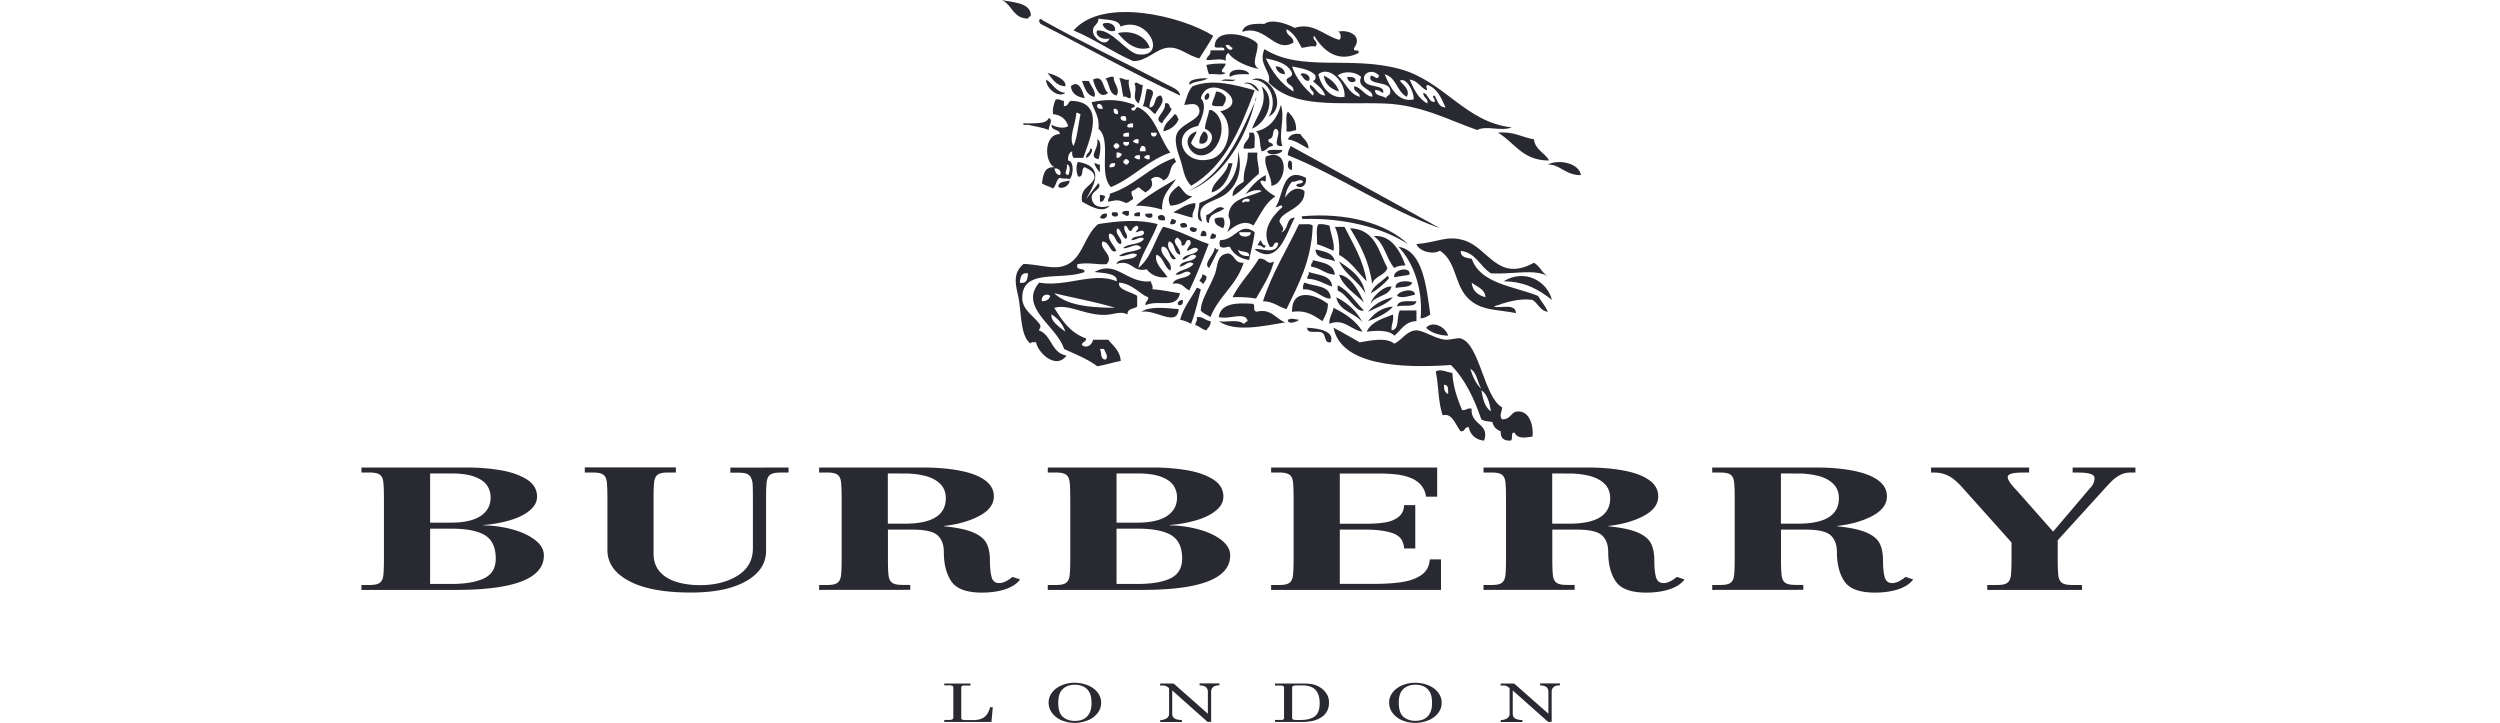 <svg xmlns="http://www.w3.org/2000/svg" width="166" height="48" fill="none"><path fill="#292931" d="M66.52 0c.487.151 1.97.107 1.924 1.058-.08.039-.162.078-.182.176-1.006 0-1.052-.927-1.743-1.234Zm14.037 2.38c-.284.521-.61.999-.919 1.496-.833-.19-1.3-.79-2.113-.707-.751.078-1.432.931-2.295.883-1.392-.605-2.53-1.448-3.947-2.029 1.956-2.267 7.253-.93 9.274.356Zm-7.984-.264c.041.43.849 1.068 1.103.439-.57.131-.99-.24-.828-.527.98-.122 1.975 1.507 2.752 1.585 1.946.2.625-2.599-1.193-1.848-.147-.507-.904-.424-1.468-.527-.01.444-.411.415-.366.878Zm5.785 4.227c-3.19-1.492-6.166-3.184-9.269-4.758-.05-.074-.096-.142-.091-.264.081-.053.162-.107.183 0 2.595 1.458 5.556 2.853 8.35 4.315.284.151.812.337.827.707Z"/><path fill="#292931" d="M74.042 2.027c-.275.156-.777-.098-.828-.44.294-.17.894-.014.828.44Zm2.295 1.145c-.975.278-1.67-.443-2.112-.97.94-.244 1.894.234 2.112.97Zm7.161-.268c.077.624-.502 1.336.092 1.673-.58-.093-1.64-.483-2.022-1.058-.162.083-.203.273-.182.526-.295-.234-1.113.03-1.285-.088.04-.253.325-.277.274-.614h.92c.075-.366-.564-.044-.64-.263.025-1.35 2.407-.741 2.843-.176Zm-1.655.268c-.173-.039-.168-.253-.457-.175.025.22.406.483.457.175Zm2.112.088c2.474 1.55 5.668.415 8.995 1.322 2.96.804 4.363 3.559 7.435 3.876-.726.287-1.701-.151-2.295.175-1.793-.61-3.688-1.672-6.15-1.76-2.962-.107-6.055.366-7.71-1.409.269-.658-.721-1.146-.275-2.204Zm1.925 2.818c.066-.473-.452-.385-.457-.794.092-.176.407-.142.366-.44-.27-.623-.99-.809-1.742-.97.432.907 1 1.683 1.833 2.204Zm1.285.264c.239-.259-.264-.332-.183-.707.407.165.453.682 1.011.707-.142-.454-.523-.673-.828-.97.163-.02.209-.152.183-.352-.31-.41-.97-.477-1.56-.614.275.82.809 1.4 1.377 1.936Zm.371-1.41c.198.825.802 1.668 1.742 1.497.076-1.004-1.03-2.106-1.742-1.496Zm1.285.088c.533.425.711 1.195 1.468 1.41.015-.371-.452-.274-.366-.708.523.113.645.615 1.194.707.137-.512-1.097-.555-.737-1.32-.33-.332-1.127-.445-1.559-.089Zm1.742.176c-.01.726 1.407.327 1.285.97-.193-.049-.264-.22-.549-.175 0 .414.508.336.737.526.03-.21.32-.166.274-.439.076-.78-1.595-.346-1.285-1.058.249 0 .432.37.549 0-.432-.463-1.006-.204-1.011.176Zm3.306 1.409c.02-.639-.569-1.521-.919-1.234.224.254.716.624.457 1.058-.66-.336-.675-1.292-1.468-1.496.35.794.823 1.891 1.93 1.672Zm.915.263c.055-.375-.3-.36-.275-.707.36.093.305.59.737.615.122-.22-.27-.366 0-.44.213.298.233.776.736.796-.28-.615-.528-1.254-1.194-1.497-.223.117.102.326-.09.35-.402-.204-.565-.633-1.103-.706.29.634.569 1.277 1.189 1.59ZM81.386 4.226c-.01.263-.574.546 0 .614-.188.2-.762.034-1.102.088-.102-.166-.117-.415-.183-.615.37-.082.807-.107 1.285-.087Z"/><path fill="#292931" d="M84.691 4.402c.376.02.595.195.64.527-.386-.005-.548-.234-.64-.527Zm-1.747.532c-.513-.025-.995-.02-1.285.175-.208-.648 1.25-.57 1.285-.175Zm-13.398-.088c.529.122 1.28.453 1.194.883-.67-.035-.853-.537-1.194-.883Zm16.796.088c.239-.215.802.141.549.439-.336 0-.35-.308-.549-.44Zm1.56.088c.466.229.847.536 1.01 1.058-.528-.171-.93-.459-1.01-1.058Zm-13.952.087c-.03.468.482.785.183 1.234-.529-.112-.442-.81-.737-1.146.224.005.275-.151.554-.088Zm10.28 2.643c.66-.97.116-2.482-1.103-2.467 1.168-.512 2.448 1.77 1.102 2.467Zm5.23-2.643c.275 0 .56-.01.549.264-.208.19-.569.034-.549-.264ZM73.584 6.167c-.584.488-.873-.4-1.01-.882.746-.38.624.648 1.01.882Zm.737-.97c.289-.044.325.161.64.088-.097.507.243.955.09 1.233-.223.035-.197-.16-.456-.087-.107-.395-.117-.888-.274-1.234Zm5.87 0c-.299.239-.929.166-1.193.439-.198-.366.686-.454 1.194-.439Zm-10.736.088c.467.258.62.819 1.285.882-.432.366-1.28-.263-1.285-.882Zm11.656.088c.127-.2.64-.035.92-.088-.128.2-.64.034-.92.088Zm-9.269 0h.457c.117.326.528.746.366 1.058-.533-.103-.64-.62-.823-1.058Zm4.038.263c-.04.458-.132.868-.274 1.233-.519-.375-.046-.814-.275-1.32.193-.191.27.116.549.087Zm7.43.356c-.94 2.564-1.97 5.041-4.22 6.343-.427-.439-.493-.95-.64-1.497-.112-.41-.457-1.146-.366-1.76.132-.868 1.66-1.063 1.56-1.76-.087-.62-.732-.346-1.012-.351.148-.444.26-.922.549-1.234 1.33-.526 2.793-.102 4.129.259Zm-3.576.526c.442.473.077 1.307-.182 1.848-1.864.337-1.133 2.682.827 2.204 1.174-.288 1.676-2.287.64-3.174 2.23-.531-.782-2.677-1.285-.878Zm-7.71 0c-.492-.082-.868-.282-.918-.794.553-.468.777.35.919.794Z"/><path fill="#292931" d="M83.772 5.73c1.02.756.386 2.4-.64 2.819.325-.898 1.092-1.673.64-2.819Zm-3.027.352c.335 0 .493.175.64.35.056.317-.107.425-.183.615-.264-.01-.6.049-.736-.088.06-.327.218-.55.28-.877Zm-.553.087c.213.069.09.546-.183.44-.076-.279.08-.332.183-.44Zm-10.097.44c.28-.064.335.087.548.087v.35c.3.025.264-.272.457-.35 2.357.039 1.285 2.506.828 3.788h-.64c-.076-.102-.121-.234-.091-.439-.213.088-.295.303-.274.615.436.044.34 1.058.091 1.233-.305-.092-.315.03-.64-.088-.264.127-.228.547-.457.707-.223-.136-.543-.18-.736-.35.091-.532.142-1.098.828-1.059-.666-.331-.722-2.184.365-2.203-.02-.361-.594-.19-.548-.615.238.137.792.303 1.102.088-.142-.453-.457-.736-1.01-.795-.037-.41.065-.697.177-.97Zm1.193 3.085c.254-.604.305-1.409.458-2.116-.117-.005-.127-.112-.275-.087-.03.672-.548 1.72-.183 2.203Zm-.365 1.936c.122-.127.188-.697-.092-.707.102.351-.28.614.092.707Zm-.549 0c.142-.151-.01-.507-.365-.439.055.21.121.41.365.439Zm6.973-4.759c.391-.112.244.293.457.351-.152.38-.477.6-.645.97-.675-.34.295-.72.188-1.32Zm7.71.093c.28.95-.183 1.887.091 2.73-.873.117.127-1.009-.457-1.145-.29.175 0 .58-.457.707-.096.326.346.141.274.438-.345.02-.39.332-.736.351-.152-.41-.05-1.067-.366-1.32.935-.22 1.402-.883 1.65-1.761Zm-4.774.351h.183c1.27.707.497 3.145-.828 2.994-.696-.078-1.26-1.253-.183-1.585-.066.317-.3.473-.366.795.727 1.048 2.118-.463.92-.97.02-.478.218-.79.274-1.234Zm5.231.088c.295.302.569.629.549 1.233-.214.03-.346.142-.645.088.045-.429-.092-1.034.096-1.321Zm-7.527.175c.188.025.183.234.275.351-.183.41-.524.673-1.011.795.035-.585.498-.76.736-1.146Z"/><path fill="#292931" d="M69.637 7.84c.34.097-.04.575 0 .795-.39-.18-.924-.23-1.376-.351-.315.068-.523-.132-.092-.088.58-.034 1.296.063 1.468-.356Zm10.28.882c.447.093.355.98-.275.795-.03-.38.127-.585.275-.795Zm3.026.088h.275c.172.19.06.644.091.97-.132.137-.467.078-.736.088-.03-.507.457-.507.37-1.058Zm16.522 0c1.051-.102 1.574.307 2.387.439.086.712.726.887 1.011 1.409-1.783.01-2.296-1.204-3.398-1.848Zm-13.124.088c.183.322.539.483.549.97-.457-.21-.798-.526-1.377-.614.122-.268.361-.42.828-.356Zm-13.489.35c.36.098.178 1.078.091 1.322-.741-.131.061-.712-.091-1.321Zm22.758 5.905c-3.428-1.204-6.577-3.437-10.097-4.846-.01-.273.112-.42.183-.614 3.302 1.823 6.623 3.627 9.914 5.46ZM72.39 9.868c.325-.03-.056.605-.274.614-.026-.312.274-.321.274-.614Zm12.758.088c.02.292-.96.434-1.01.088.197-.166.674-.059 1.01-.088Zm-2.936.088c.31 1.165-.005 2.296-.92 2.905-.76.512-1.99.517-1.467 1.76-.508-.092-.183-.853-.183-1.233 1.453-.566 2.631-1.404 2.57-3.432Z"/><path fill="#292931" d="M82.853 10.132h.64c-.071.565.137.868.092 1.409-.6.483-1.062 1.097-1.742 1.497-.016-.576.39-.741.736-.97-.02-.961.28-1.044.274-1.936Zm1.56 2.204c.08-.517-.55-1.341-.366-1.94 1.66-.664 1.401 1.857.365 1.94Zm-6.329-1.585c-.538.341-.233.95-.828 1.234-.208-.244-.543-.342-.828-.088.209.478-.06.678-.365.882-.168-.102-.31-.229-.457-.35-.163.077-.27.214-.457.263-.066.268.091.321.091.526-.162.078-.27.215-.457.263-.523-.21-.538-.229-1.194-.087-.066-.268.158-.259.092-.527 1.712-.531 2.636-1.819 4.312-2.38-.03.137.086.147.091.264Z"/><path fill="#292931" d="M85.606 10.658c.264.015.168.366.183.62-.315.029-.335-.459-.183-.62Zm-14.037.093c1.879.302 1.01 1.623.548 2.467.28-.346.543-.712.828-1.058.269.414-.493.497-.457.97.03.483.457.766 1.193.527-.472.565-1.376-.025-1.833-.264-.158-.94.624-.984.828-1.584-.005-.439-.356-.541-.64-.707-.3.068-.02.687-.457.62-.102-.298-.153-.625-.01-.971Zm33.403.878c-1.047.004-1.387-.727-2.205-.707.762-.366 2.088-.088 2.205.707Zm-32.306-.79c.162-.01.193.107.365.087v.527c-.142-.185-.294-.36-.366-.614Zm8.903 0h.274c-.224.872-.523 1.667-1.377 1.94-.025-.678.97-1.131 1.103-1.94Zm5.14.965c.09.448-.28.795-.64.527.03-.205.4-.088.456-.264-.162-.258-.487.049-.736 0a1.94 1.94 0 0 0-.457 1.058c.239-.39.736-.838 1.285-.438.06 1.15-1.407 1.277-1.65 1.94-.077.21.492.546.09.795.54-.103.28-.966.92-.97-.543.95-1.082 3.266-2.661 2.115.167-.185 1.498.454 1.559-.438-.401-.122-.193.341-.549.263-.665-1.126.25-2.136.828-2.643-.076-.258-.294.054-.457 0 .538-.755.417-2.745 2.011-1.945Zm-8.624.088c-.371.61-.96 1.019-.92 2.028a5.996 5.996 0 0 0-1.742-.263c.777-.693 1.732-1.214 2.662-1.765Zm-7.07.088c0 .365-.478.6-.737.438-.01-.39.447-.336.737-.438Z"/><path fill="#292931" d="M78.266 12.336c.3.239.396.678.92.707-.442.253-.803.58-1.468.614-.35-.619.203-1.072.548-1.321Zm-5.23.614c.192-.039.243.059.365.088-.107.132-.081.395-.366.351v-.439Zm6.332.532c.056.434-.238.536-.182.97-.458-.088-.828-.263-1.285-.351.467-.23.822-.56 1.467-.62Zm1.925.35c-.32.337-1.066.269-1.01.971-.234-.01-.183-.297-.183-.527.431-.082.67-.736 1.193-.443Zm-6.333.176v.264c-.162.165-.27-.04-.457-.088.01-.19.228-.19.457-.176Zm-1.102.088c.147.01.35-.044.366.088.101.312-.56.239-.366-.088Zm1.838 0v.263c-.162-.02-.462.088-.365-.175.081-.068.203-.093.365-.088Zm-2.204.088c.081.336-.305.414-.457.263.081-.151.168-.302.457-.263Zm2.57 0c.132.049.472-.103.457.088.071.336-.594.19-.457-.088Zm1.285.444c-.264.019-.503.01-.457-.264.173-.175.559-.092.457.263Zm16.15 1.584c-1.68-1.097-4.28-1.75-6.881-1.672-.158.034-.173-.068-.183-.176 2.915-.273 5.592.444 7.065 1.848Zm-12.295-1.765c.137.127.137.575 0 .707-.249-.141-.58-.21-.549-.614.107-.103.32-.103.549-.093Zm-3.398.093c.147-.025.158.083.274.088.026.233-.127.287-.365.263-.036-.185.066-.234.091-.351Zm1.01.526c-.218.054-.426.137-.456-.175.137-.142.523-.132.457.175Zm8.35-.088c-.076 2.336-.95 3.906-1.742 5.55-.543-.152-.868-.518-1.559-.527.605-1.887 1.585-3.414 2.387-5.11.31.024.742-.069.914.088Z"/><path fill="#292931" d="M87.536 14.89c.315-.038.513.035.737.089.086.521.376 1.258.274 1.672-.355-.156-.706-.317-1.102-.439.04-.429-.096-1.034.091-1.321Zm-8.075.264c.071.37-.492.303-.457 0 .173-.166.229-.01.457 0Zm9.177-.088h.64c.564 1.136 1.235 2.16 1.468 3.613-.594-.604-1.056-1.33-1.833-1.76.05-.756-.046-1.37-.275-1.853Zm1.006.088c1.676.064 1.89 1.536 2.479 2.643-.168.517-.864.521-1.011 1.058-.198-1.512-.813-2.623-1.468-3.7Zm-9.817.176c.244-.025.3.122.274.35h-.366c-.04-.18.061-.228.092-.35Zm.64.175c.147-.024.157.083.274.088.025.234-.127.288-.366.263-.035-.18.066-.229.092-.35Z"/><path fill="#292931" d="M91.208 15.68c1.142-.126 1.782.99 2.112 1.941-.3.01-.563.044-.736.176-.543-.624-.655-1.668-1.376-2.116Zm10.645 1.766c.391.21.523.673.919.882-.94-.492-2.306-.102-3.763-.175-.742-.434-.97-1.36-2.017-1.497-.02.434.376.463.732.527.584 1.667 2.763 1.808 4.403 2.467.203.36.488.648.645 1.058-.523-.088-.64-.561-1.011-.795-.909-.127-1.813.17-2.57.439.366.16 1.448-.259 1.468.439-1.33-.254-2.036-.171-2.844-.707-1.31-.868-.97-2.633-2.204-3.438-.452.288-1.376.054-1.56-.439 1.448-.122 1.987-.585 3.12-.263 1.665.473 2.239 2.847 4.682 1.502Zm-3.215 2.291c-.046-.57-.569-.682-.92-.97.056.566.422.829.92.97ZM83.68 15.95c.132.107.122.351.366.351-.132.38-.204-.093-.549 0 .046-.132.132-.224.183-.351Z"/><path fill="#292931" d="M92.858 16.387c1.625.258 1.849 2.633 2.113 4.495-.178.122-.371.234-.645.263.177-1.91-.462-3.7-1.468-4.758Zm-12.21.087c.077-.014.087.035.092.088h.183c-.224.4-.417.834-.64 1.234-.437-.302.355-.873.365-1.322Zm6.705.088c.563.132 1.173.224 1.284.795-.462-.234-1.284-.117-1.284-.795Zm-4.775.883c-.452 1.472-1.66 2.223-2.204 3.613-.203-.161-.487-.234-.64-.44-.005-.672.584-1.525.92-2.378.233-.595.106-1.366.919-1.41.431.108.396.668 1.005.615Zm2.017-.088c-.26.956-.757 1.682-1.194 2.467a7.507 7.507 0 0 0-1.559-.088c.472-.955 1.214-1.653 1.742-2.555.528-.082.533.464 1.01.176Zm2.57-.088c.64.176 1.401.24 1.467.97-.66-.043-.94-.448-1.559-.526-.076-.254.132-.234.092-.444Zm1.747.088c.767.527 1.554 1.034 1.742 2.116-.468-.814-1.336-1.243-1.742-2.116Zm-12.484 1.321c0 .21.157.259.091.527.843.068 1.331.205 1.834.263-.254 1.087-1.316.4-2.296.795-.025-.259.209-.273.183-.527-.528-.175-1.026-.887-1.925-.97-.137.478.813.61 1.194.883v.706c-.219.171-.67.117-.64.527-.396-.22-.848-.044-1.194 0-1.457.19-2.636-.746-3.672-.439.523.849 1.077 1.668 2.113 2.028.015.25-.274.205-.274.44.35.272.69-.06.736-.352h1.011c.33.42.782.722.828 1.41-.538.097-1.01.263-1.56.35-.634-.477-1.437-.794-2.204-1.145-.452-1.507-3.047-2.76-1.65-4.408 1.772.317 3.621-.736 5.14-.088.132-.54-1.037-.56-1.468-.614 1.457-.834 2.133.785 3.753.614Zm-2.387 1.76c-1.27-.394-2.697-.638-4.038-.97.833.82 2.372.956 4.038.97ZM69.181 20c.3-.005.492-.113.548-.352-.239-.204-.62-.01-.548.352Zm1.559 2.023a2.116 2.116 0 0 0-.92-1.146c-.086.434.554.868.92 1.146Zm2.661 1.853c.249-.161-.05-.532-.091-.707h-.275c.127.229.005.697.366.707Z"/><path fill="#292931" d="M93.59 18.235c-.213.063-.594.092-1.01.175-.138-.502 1.122-.775 1.01-.175Zm-6.699-.176c.63.22 1.514.195 1.56.97-.544-.18-.955-.492-1.651-.526-.036-.215.168-.195.091-.444Zm3.672 2.028c-.579-.59-1.335-1.009-1.65-1.848.751.073 1.32 1.073 1.65 1.848Zm-10.736-1.852c.147-.025.157.082.274.087.046.278-.132.347-.183.527-.122-.03-.142-.156-.274-.176.035-.165.198-.22.183-.438Zm12.295.092c.092 0 .072.107.092.176-.346.375-.726.712-1.194.97.204-.546.737-.765 1.102-1.146Zm10.925 1.585c-.828-.644-1.727-1.22-3.21-1.234 1.422-.868 2.91.005 3.21 1.234Zm-9.274-1.146c-.122.351-.706.263-1.102.351-.081-.492.813-.512 1.102-.351Zm-7.156 0c.66.273 1.732.156 1.742 1.058-.523.044-1.01-.663-1.833-.614-.03-.21.015-.342.091-.444Zm2.204.176c.772.375 1.158 1.116 1.742 1.672-.528.185-1.071-1.068-1.742-1.322v-.35Zm3.576.087c-.158.673-1.118.576-1.377 1.146.02-.395.864-1.229 1.377-1.146Zm-12.936.088c.147-.024.157.083.274.088-.193.785-.37 1.58-.645 2.291-.223-.112-.447-.22-.731-.263.223-.839.731-1.409 1.102-2.116Zm14.5.444c-.33.073-.879.282-1.194.087.046-.321 1.148-.59 1.194-.087Zm-5.785.614c-.005.497-.188.82-.365 1.146-.549-.327-.99-.756-2.022-.615-.025-1.638 1.564-1.17 2.387-.531Zm.554-.439c.757.385 1.36.927 1.742 1.673-.488-.649-1.57-.727-1.742-1.673Zm3.758 0c-.391.478-1.072.673-1.65.97.38-.487.934-.809 1.65-.97Zm-13.946.176c.025.229-.036.38-.275.35-.167-.15.026-.345.275-.35Zm15.51.088c-.076.458-.873.219-1.285.35.056-.472.762-.321 1.285-.35Zm-10.833.175c.158.234-.066.337.183.527.99-.249 1.255.424 1.925.707-1.326.21-3.322.697-4.403-.088.39.122 1.274-.161 1.65.175.122-.029.142-.156.275-.175-.153-.668-1.179-.083-1.925-.264.127-.911 1.132-.97 2.295-.882Zm9.27.176c-.356.463-1.245.843-1.651.97.39-.478.843-.892 1.65-.97Zm-14.222.175c-.121 1.239-1.518-.005-2.478.176.554-.395 1.671-.244 2.478-.176Zm10.28-.088c.787.39 1.493.858 1.925 1.585-.777-.102-1.214-.912-2.204-.527-.02-.463.223-.668.279-1.058Zm4.403.176h1.102v.707c-.792.03-1.015.61-1.467.97-.366-.434-1.427-.332-1.834-.263.29-.663 1.051-.868 1.742-1.146.071.449-.127.639-.091 1.058.558-.078.31-.936.548-1.326Zm-13.489.444c.462-.064.543.243.92.263.04.331-.184.414-.275.614-.305-.058-.447-.273-.736-.35-.005-.206.157-.26.091-.527Zm6.79.175c-.08.107-.736.375-.736 0 .294-.137.406-.03.736 0Zm9.91 1.058c-.64-.03-1.139-.2-1.469-.526.407-.478 1.27-.113 1.468.526ZM86.8 21.76c.752.043 1.849.219 1.559.97-.467.068-.294-.483-.548-.62-.24-.209-1.047.127-1.011-.35Z"/><path fill="#292931" d="M88.545 21.76c.6.308 1.163.65 1.742.971.731-.122 1.737-.356 2.296.088.497-.22.822-.878 1.467-.883.488 0 1.234.561 1.925.62.3.024.828-.142 1.01-.088 1.27.36 1.545 3.905 2.754 4.583 0 .273-.219.575 0 .795.65-.005.548-.542 1.102-.527.726.015.995.941.919 1.672-.447.059-.97.186-1.194-.263-.32-.039-.05.478-.274.527-.457.024-.67-.18-.645-.615-.284-.107-.487-.297-.548-.614-.31-.078-.407-.005-.737-.176-.482-1.384-1.076-2.667-2.021-3.612-3.377.234-7.293.014-7.796-2.477Zm9.817 4.052c-.269-.419-.284-1.082-.736-1.32.172.511.365 1.003.736 1.32Zm.64 1.502c-.101-.575-.233-1.126-.64-1.409.102.575.219 1.141.64 1.41Z"/><path fill="#292931" d="M96.439 24.759c.046 1.033.406 1.867.64 2.467.29.044.325-.161.64-.088-.087 1.107 1.214.956.828 2.116-.635-.034-.975-.531-1.011-.882-.325-.05-.224.312-.549.263-.335-.39-.548-1.243-1.193-1.058-.31-.936-.244-1.8-.457-2.906.305-.21.752.059 1.102.088Zm-.28 1.409c-.004-.293.036-.624-.274-.615-.02.313.061.527.275.615ZM82.58 5.548c.37-.21.934.161 1.01.527-.345-.16-.42-.59-1.01-.526ZM75.88 7.05c.152-.321.163-.785.274-1.145.833.078.107.663.183 1.233.483-.039.234-.775.737-.795.36.395-.178.849-.366 1.234-.29-.166-.401-.497-.828-.527Zm7.527-.443V6.43c-.503 2.336-1.976 5.27-4.495 6.256 2.402-1.156 3.393-3.667 4.495-6.08Zm-3.855 9.956c-.218-.288-.518.083-.736.088.04-.332.38-.376.183-.707-.376-.069-.173.424-.55.35.052-.312-.146-.385-.273-.526-.488.302.254.683.183 1.146-.458-.093-.28-.79-.737-.883-.234.405.26.863.457 1.146-.482.254-.35-.839-.92-.795-.263.561.808 1.024.55 1.585-.427-.234-.432-.878-.92-1.058-.172.566.467 1.063.731 1.497-.512.068-1.05-.088-1.376-.527-.96.244-.98-.692-2.021-.35.183-.474 1.163-.176 1.376-.615-.31-.234-.757.15-1.193.087.33-.326 1.081-.253 1.467-.526-.259-.454-.772.054-1.193 0 .315-.341 1.143-.195 1.376-.614-.178-.22-.558.102-.828.087.077-.336.681-.17.828-.438.036-.376-.396-.078-.548-.088.081-.156.29-.259.091-.439a.486.486 0 0 0-.365.351c-.3.024-.194-.341-.458-.351-.132.444.336.605.092.883-.285-.142-.29-.547-.549-.707-.31.331.447.76.183 1.057-.376-.107-.294-.653-.736-.706-.183.356.335.794.457 1.145-.407.24-.437-.634-.92-.614-.238.497.818.926.275 1.497-.574.058-1.128-.132-1.925 0-.183.497.487.18.457.526-1.564.59-4.18-.277-4.129 1.76.02.78.787 1.156 1.194 1.76.04.186-.061.235-.092.352.869.312.813 1.511 1.834 1.672-.686.956-1.895-.17-2.022-.882-.147.004-.35-.044-.365.087-.706-.512-.59-2.101-.828-3.174-.188-.838-.34-1.511.365-2.116 1.412.073 2.25.507 3.119-.087.828-.566 1.016-1.902 1.833-2.555 1.422-.23 2.697-.317 3.946 0-.365 1.028-.99 1.808-1.285 2.905.844-.629 1.082-1.838 1.651-2.73 1.128.268 1.986.795 3.027 1.146-.401 1.053-.813 2.096-1.285 3.081-.36-.15-.457-.556-1.102-.439.147-.472.975-.297 1.194-.706-.326-.308-.595.19-1.011.087.284-.341.95-.322 1.193-.707-.304-.287-.589.195-.919.176.122-.468.98-.234 1.102-.707-.31-.263-.589.253-.92.263.128-.448.9-.263 1.042-.687Zm-11.839 2.204c.498.097.508-.278.549-.615-.472-.073-.498.283-.549.614Zm21.2-16.124c.192-.05.116-.57-.092-.527.594-.185 1.706.185 1.102 1.058-.137.337.411.02.274.351-1.432.697-2.397-.258-2.935-1.146-.209.25.35.376.091.707-.391-.053-.604.064-.92.088-.263-.483-.507-.985-1.01-1.233-.035.473.472.424.457.882-1.214.766-1.854-1.229-3.397-.707.121-.526.766-.556 1.467-.526.528-.38 1.56.02 2.016.263 1.22-.39 1.925.497 2.946.79Zm-13.587 4.32c.112.282-.294.068-.182.35.345.127.177-.243.457-.175 1.142.575 1.366 2.038 2.112 2.994-1.548.54-2.473 1.677-3.946 2.291-.868-.916.082-3.09-.828-3.876.077-.804-.294-1.19-.457-1.76 1.047-.224 1.88-.185 2.844.176Zm-2.473 0c-.025.234.127.287.366.263-.005-.24-.208-.424-.366-.263Zm1.377.614c.025-.23-.036-.38-.275-.351-.03.229.03.375.275.35Zm.182.175c-.025.234.127.288.366.264.025-.361-.107-.351-.366-.264Zm.457.532c-.091.263.204.156.366.175v-.263c-.157-.01-.284.02-.366.088Zm-.274.614c-.091.263.203.156.366.176V8.81c-.158-.004-.285.02-.366.088ZM76.8 8.81h-.365c-.076.342.436.342.365 0Zm-1.564.615c.122.029.178.127.366.088v-.264c-.209-.024-.34.025-.366.176Zm-.274 0h-.366c-.071.341.437.341.366 0Zm-1.01.18v.176c.055.005.106.014.09.087h.183c.005-.053.016-.102.092-.087v-.176c-.056-.005-.107-.014-.092-.088h-.182c-.005.054-.01.103-.092.088Zm1.746.439h.366c.025-.23-.036-.38-.274-.351-.03.117-.132.166-.092.351Zm-1.559.439c.229.014.29-.137.366-.264-.122-.029-.178-.126-.366-.087v.35Zm1.188 0c.122.029.178.127.366.087v-.263c-.203-.024-.34.025-.365.176Zm.646 0c.121.029.177.127.365.087v-.263c-.208-.024-.345.025-.365.176Zm-1.377.175v.176c.056.005.107.014.092.088h.182c.005-.054.016-.103.092-.088v-.176c-.056-.005-.107-.014-.092-.088h-.182c-.005.054-.016.108-.092.088Zm-.92.444c.24.024.397-.034.367-.263-.24-.025-.392.029-.366.263Zm10.372.527v.263c.04.36-.229-.068-.366.175.208.449.584.732 1.01.97-.695.444-1.02 1.254-1.467 1.941-.65-.473-1.366.112-1.742.439.203-.424.28-.634.091-1.058.041-1.229 1.336-1.243 2.205-1.672-.275-.171-.94.039-1.103.263.199-.337.798-1.053 1.372-1.321Zm-1.468 1.852c-.03-.234.513.083.366-.263-.254-.093-.635.136-.366.263Z"/><path fill="#292931" d="M83.31 15.416c-.06.585-.239 1.175-.366 1.848-.63-.102-1.056-.395-1.285-.882-.335.02-.35.122-.64 0-.066-.273-.066-.17 0-.439 1.016.005 1.306-1.253 2.291-.527Zm-.274 0h-.737c-.106.386.848.386.737 0Zm-.092 1.59c.026-.405-.573-.21-.736-.439.05.332.33.444.736.439ZM24 39.17v-.327h.538c.315 0 .539-.044.666-.136.132-.093.213-.25.244-.469.03-.219.045-.61.045-1.17v-3.925c0-.56-.015-.955-.045-1.17-.031-.22-.112-.375-.244-.463-.132-.088-.36-.136-.686-.136H24v-.332h7.004c.761 0 1.493.058 2.204.175.706.117 1.29.317 1.757.605.462.288.696.673.696 1.156 0 .35-.168.658-.503.93-.335.274-.777.488-1.32.644a8.466 8.466 0 0 1-1.737.308v.024a7.69 7.69 0 0 1 1.9.263c.614.166 1.122.395 1.518.702.396.303.594.649.594 1.034 0 1.521-1.95 2.287-5.85 2.287H24Zm4.56-7.733v3.267h1.372c.889 0 1.554-.152 1.99-.449.438-.297.656-.707.656-1.224 0-.283-.076-.546-.229-.785-.152-.239-.426-.434-.822-.585-.391-.151-.92-.224-1.58-.224h-1.386Zm0 3.666v3.672h1.392c.95 0 1.681-.127 2.194-.376.513-.248.772-.687.772-1.306 0-.737-.233-1.249-.706-1.546-.472-.293-1.219-.444-2.24-.444h-1.411Zm23.8-4.061v.336h-.518c-.325 0-.554.044-.686.137-.132.088-.213.244-.243.463-.031.22-.046.61-.046 1.17v3.423c0 .843-.442 1.516-1.33 2.018-.885.507-2.109.756-3.663.756-1.777 0-3.149-.253-4.103-.765-.96-.512-1.438-1.195-1.438-2.058v-3.379c0-.56-.015-.95-.045-1.17-.03-.22-.112-.375-.244-.463-.132-.088-.36-.136-.686-.136h-.528v-.337h6.049v.337h-.508c-.325 0-.554.043-.686.136-.132.088-.213.244-.243.463-.03.22-.046.61-.046 1.17v3.618c0 .483.137.878.411 1.195.274.312.645.54 1.107.682.463.142.986.215 1.56.215 1 0 1.833-.21 2.509-.634.675-.424 1.01-1.029 1.01-1.819V33.15c0-.439-.005-.755-.015-.95a1.153 1.153 0 0 0-.112-.478.526.526 0 0 0-.284-.264c-.127-.048-.32-.073-.58-.073h-.507v-.336l3.865-.005Zm2.031 8.128v-.327h.539c.315 0 .538-.044.665-.136.132-.093.213-.25.244-.469.03-.219.046-.61.046-1.17v-3.925c0-.56-.016-.955-.046-1.17-.03-.22-.112-.375-.244-.463-.132-.088-.36-.136-.685-.136h-.519v-.332h6.842c.934 0 1.762.068 2.478.205.721.136 1.28.346 1.681.633.401.288.6.644.6 1.078 0 .527-.326.96-.97 1.302-.646.341-1.423.56-2.332.663v.024c.838.083 1.478.215 1.925.405.447.19.742.434.894.731.152.298.223.683.223 1.146 0 .444.036.805.107 1.078.071.273.239.41.508.41.254 0 .548-.137.884-.41l.508.17c-.224.293-.564.512-1.011.658-.452.142-.96.215-1.524.215-1.016 0-1.696-.249-2.031-.741-.336-.492-.503-1.15-.503-1.96 0-.473-.137-.839-.406-1.097-.275-.254-.833-.385-1.676-.385h-1.63v1.896c0 .561.014.956.045 1.17.03.22.112.376.244.469.132.092.355.136.665.136h.528v.327l-6.049.005Zm4.561-7.733v3.335h1.133c1.813 0 2.717-.566 2.717-1.692 0-.385-.122-.702-.366-.946-.243-.244-.574-.42-.99-.531a5.625 5.625 0 0 0-1.402-.161l-1.092-.005Zm10.62 7.733v-.327h.538c.315 0 .539-.044.666-.136.132-.093.213-.25.243-.469.03-.219.046-.61.046-1.17v-3.925c0-.56-.015-.955-.046-1.17-.03-.22-.111-.375-.243-.463-.132-.088-.361-.136-.686-.136h-.518v-.332h7.004c.761 0 1.493.058 2.204.175.706.117 1.29.317 1.757.605.462.288.696.673.696 1.156 0 .35-.168.658-.503.93-.335.274-.777.488-1.32.644a8.466 8.466 0 0 1-1.737.308v.024c.655.01 1.284.098 1.9.263.614.166 1.122.395 1.518.702.396.303.594.649.594 1.034 0 1.521-1.95 2.287-5.85 2.287h-6.263Zm4.566-7.733v3.267h1.371c.889 0 1.554-.152 1.99-.449.438-.297.656-.707.656-1.224 0-.283-.076-.546-.228-.785-.153-.239-.427-.434-.823-.585-.391-.151-.92-.224-1.58-.224h-1.386Zm0 3.666v3.672h1.391c.95 0 1.681-.127 2.194-.376.513-.248.772-.687.772-1.306 0-.737-.233-1.249-.706-1.546-.472-.293-1.219-.444-2.24-.444h-1.411Zm10.264 4.067v-.327h.538c.315 0 .539-.044.666-.136.132-.093.213-.25.243-.469.03-.219.046-.61.046-1.17v-3.925c0-.56-.015-.955-.046-1.17-.03-.22-.111-.375-.243-.463-.132-.088-.36-.136-.686-.136h-.518v-.332h11.026v1.936h-.742a1.48 1.48 0 0 0-.335-.776 1.75 1.75 0 0 0-.695-.473c-.285-.112-.6-.19-.95-.229a10.58 10.58 0 0 0-1.168-.058h-2.575v3.335h1.711c.518 0 .96-.03 1.32-.093.361-.063.656-.185.885-.375.228-.186.345-.444.35-.77h.746v2.88h-.746c-.02-.492-.254-.823-.696-.994-.447-.17-1.066-.258-1.859-.258h-1.711v3.603h2.255c.72 0 1.35-.04 1.879-.122.528-.083.96-.239 1.295-.478.335-.239.518-.58.543-1.024h.747v2.024h-11.28Zm14.104 0v-.327h.538c.315 0 .538-.044.665-.136.132-.093.214-.25.244-.469.03-.219.046-.61.046-1.17v-3.925c0-.56-.015-.955-.046-1.17-.03-.22-.112-.375-.244-.463-.132-.088-.36-.136-.685-.136h-.518v-.332h6.841c.934 0 1.762.068 2.478.205.722.136 1.28.346 1.681.633.402.288.6.644.6 1.078 0 .527-.325.96-.97 1.302-.645.341-1.422.56-2.332.663v.024c.838.083 1.478.215 1.925.405.447.19.742.434.894.731.153.298.224.683.224 1.146 0 .444.035.805.106 1.078s.239.41.508.41c.254 0 .549-.137.884-.41l.508.17c-.224.293-.564.512-1.011.658-.452.142-.96.215-1.524.215-1.015 0-1.696-.249-2.031-.741-.335-.492-.503-1.15-.503-1.96 0-.473-.137-.839-.406-1.097-.274-.254-.833-.385-1.676-.385h-1.63v1.896c0 .561.015.956.045 1.17.031.22.112.376.244.469.132.092.356.136.665.136h.529v.327l-6.05.005Zm4.561-7.733v3.335h1.132c1.813 0 2.717-.566 2.717-1.692 0-.385-.122-.702-.365-.946-.244-.244-.574-.42-.991-.531a5.624 5.624 0 0 0-1.402-.161l-1.091-.005Zm10.624 7.733v-.327h.539c.315 0 .538-.044.665-.136.132-.093.213-.25.244-.469.03-.219.045-.61.045-1.17v-3.925c0-.56-.015-.955-.045-1.17-.031-.22-.112-.375-.244-.463-.132-.088-.361-.136-.686-.136h-.518v-.332h6.841c.935 0 1.763.068 2.479.205.721.136 1.28.346 1.681.633.401.288.599.644.599 1.078 0 .527-.325.96-.97 1.302-.645.341-1.422.56-2.331.663v.024c.838.083 1.478.215 1.925.405.447.19.741.434.894.731.152.298.223.683.223 1.146 0 .444.036.805.107 1.078.071.273.239.41.508.41.254 0 .548-.137.883-.41l.508.17c-.223.293-.563.512-1.01.658-.452.142-.96.215-1.524.215-1.016 0-1.696-.249-2.031-.741-.336-.492-.503-1.15-.503-1.96 0-.473-.137-.839-.407-1.097-.274-.254-.832-.385-1.676-.385h-1.63v1.896c0 .561.015.956.046 1.17.03.22.112.376.244.469.132.092.355.136.665.136h.528v.327l-6.049.005Zm4.561-7.733v3.335h1.133c1.813 0 2.717-.566 2.717-1.692 0-.385-.122-.702-.366-.946s-.574-.42-.99-.531a5.63 5.63 0 0 0-1.402-.161l-1.092-.005Zm18.38 4.437v1.194c0 .56.015.951.046 1.17.03.22.112.376.244.469.132.092.355.136.675.136h.645v.327h-6.287v-.327h.655c.315 0 .538-.044.665-.136.132-.093.213-.25.244-.469.03-.219.046-.61.046-1.17v-1.048l-3.246-3.627c-.345-.39-.66-.659-.949-.8a2.07 2.07 0 0 0-.92-.215h-.228v-.336h6.511v.336h-.432c-.66 0-.99.103-.99.303 0 .087.045.195.132.326.086.132.203.273.35.434.147.161.244.264.29.317l2.244 2.54 2.535-2.983a.859.859 0 0 0 .213-.58c0-.24-.366-.357-1.097-.357h-.355v-.336h4.169v.336h-.355c-.239 0-.457.054-.666.166a2.341 2.341 0 0 0-.543.395c-.152.151-.35.36-.594.634l-3.002 3.3ZM62.7 45.387h1.742v.132h-.421c-.066 0-.117.01-.148.034-.03.024-.045.058-.045.112v2.014c0 .048.02.083.06.102.041.02.123.03.245.03h.528c.28 0 .513-.064.69-.19.178-.128.31-.352.392-.664h.177l-.086.98H62.7v-.132h.31a.487.487 0 0 0 .224-.039.155.155 0 0 0 .066-.131V45.64c0-.044-.02-.073-.056-.098a.324.324 0 0 0-.158-.034H62.7v-.122Zm8.64-.053c.314 0 .614.058.888.17.28.112.498.273.65.473.158.205.239.43.239.688 0 .253-.081.482-.239.687a1.533 1.533 0 0 1-.65.478 2.299 2.299 0 0 1-1.722.005 1.565 1.565 0 0 1-.64-.483 1.14 1.14 0 0 1-.238-.697c0-.249.076-.478.233-.678.158-.205.371-.36.64-.473.27-.112.549-.17.838-.17Zm.04.131c-.33 0-.6.093-.802.278-.204.185-.31.492-.31.917 0 .458.106.77.315.946.208.175.472.263.782.263.218 0 .406-.04.574-.117a.876.876 0 0 0 .39-.38c.097-.171.148-.4.148-.678 0-.307-.046-.546-.137-.717a.888.888 0 0 0-.391-.385 1.277 1.277 0 0 0-.569-.127Zm5.653-.078h.899l2.27 2.004v-1.453c0-.146-.051-.254-.147-.327-.092-.063-.224-.097-.402-.102v-.132h1.316v.132a.914.914 0 0 0-.3.039.41.41 0 0 0-.173.136.36.36 0 0 0-.076.22v2.028h-.239l-2.346-2.087v1.546c0 .141.05.244.158.312.101.068.264.102.482.107v.132h-1.432v-.132a.781.781 0 0 0 .426-.117c.107-.078.158-.17.158-.278v-1.73l-.046-.03a.97.97 0 0 0-.183-.112.685.685 0 0 0-.193-.024h-.172v-.132Zm7.628 0h1.945c.29 0 .533.034.737.102.248.088.462.235.64.44.177.204.264.443.264.72 0 .23-.051.44-.158.62a1.09 1.09 0 0 1-.37.37 1.817 1.817 0 0 1-.605.24 3.46 3.46 0 0 1-.711.058h-1.742v-.132h.355a.42.42 0 0 0 .188-.029.099.099 0 0 0 .056-.092v-2.048c0-.034-.02-.064-.056-.083a.339.339 0 0 0-.157-.034h-.386v-.132Zm1.366.132a.335.335 0 0 0-.172.034.106.106 0 0 0-.056.097v2.034c0 .039.02.073.066.092.04.02.117.03.218.03h.32c.284 0 .538-.05.752-.152a.712.712 0 0 0 .32-.283c.101-.165.152-.39.152-.677 0-.424-.112-.736-.33-.936-.188-.166-.467-.249-.843-.249h-.427v.01Zm7.923-.185c.315 0 .615.058.889.17.28.112.498.273.65.473.157.205.239.43.239.688 0 .253-.082.482-.239.687a1.534 1.534 0 0 1-.65.478 2.3 2.3 0 0 1-1.722.005 1.566 1.566 0 0 1-.64-.483 1.14 1.14 0 0 1-.239-.697c0-.249.077-.478.234-.678.158-.205.37-.36.64-.473.27-.112.549-.17.838-.17Zm.04.131c-.33 0-.599.093-.802.278-.203.185-.31.492-.31.912 0 .458.107.77.315.946.209.175.473.263.782.263.219 0 .407-.04.574-.117a.876.876 0 0 0 .391-.38c.097-.171.148-.4.148-.678 0-.307-.046-.546-.137-.717a.887.887 0 0 0-.391-.385 1.345 1.345 0 0 0-.57-.122Zm5.653-.078h.899l2.271 2.004v-1.453c0-.146-.051-.254-.148-.327-.091-.063-.223-.097-.401-.102v-.132h1.315v.132a.91.91 0 0 0-.299.039.412.412 0 0 0-.173.136.36.36 0 0 0-.076.22v2.028h-.239l-2.346-2.087v1.546c0 .141.051.244.157.312.102.068.264.102.483.107v.132h-1.432v-.132a.78.78 0 0 0 .426-.117c.107-.078.158-.17.158-.278v-1.73l-.046-.03a.945.945 0 0 0-.183-.112.683.683 0 0 0-.193-.024h-.173v-.132Z"/></svg>